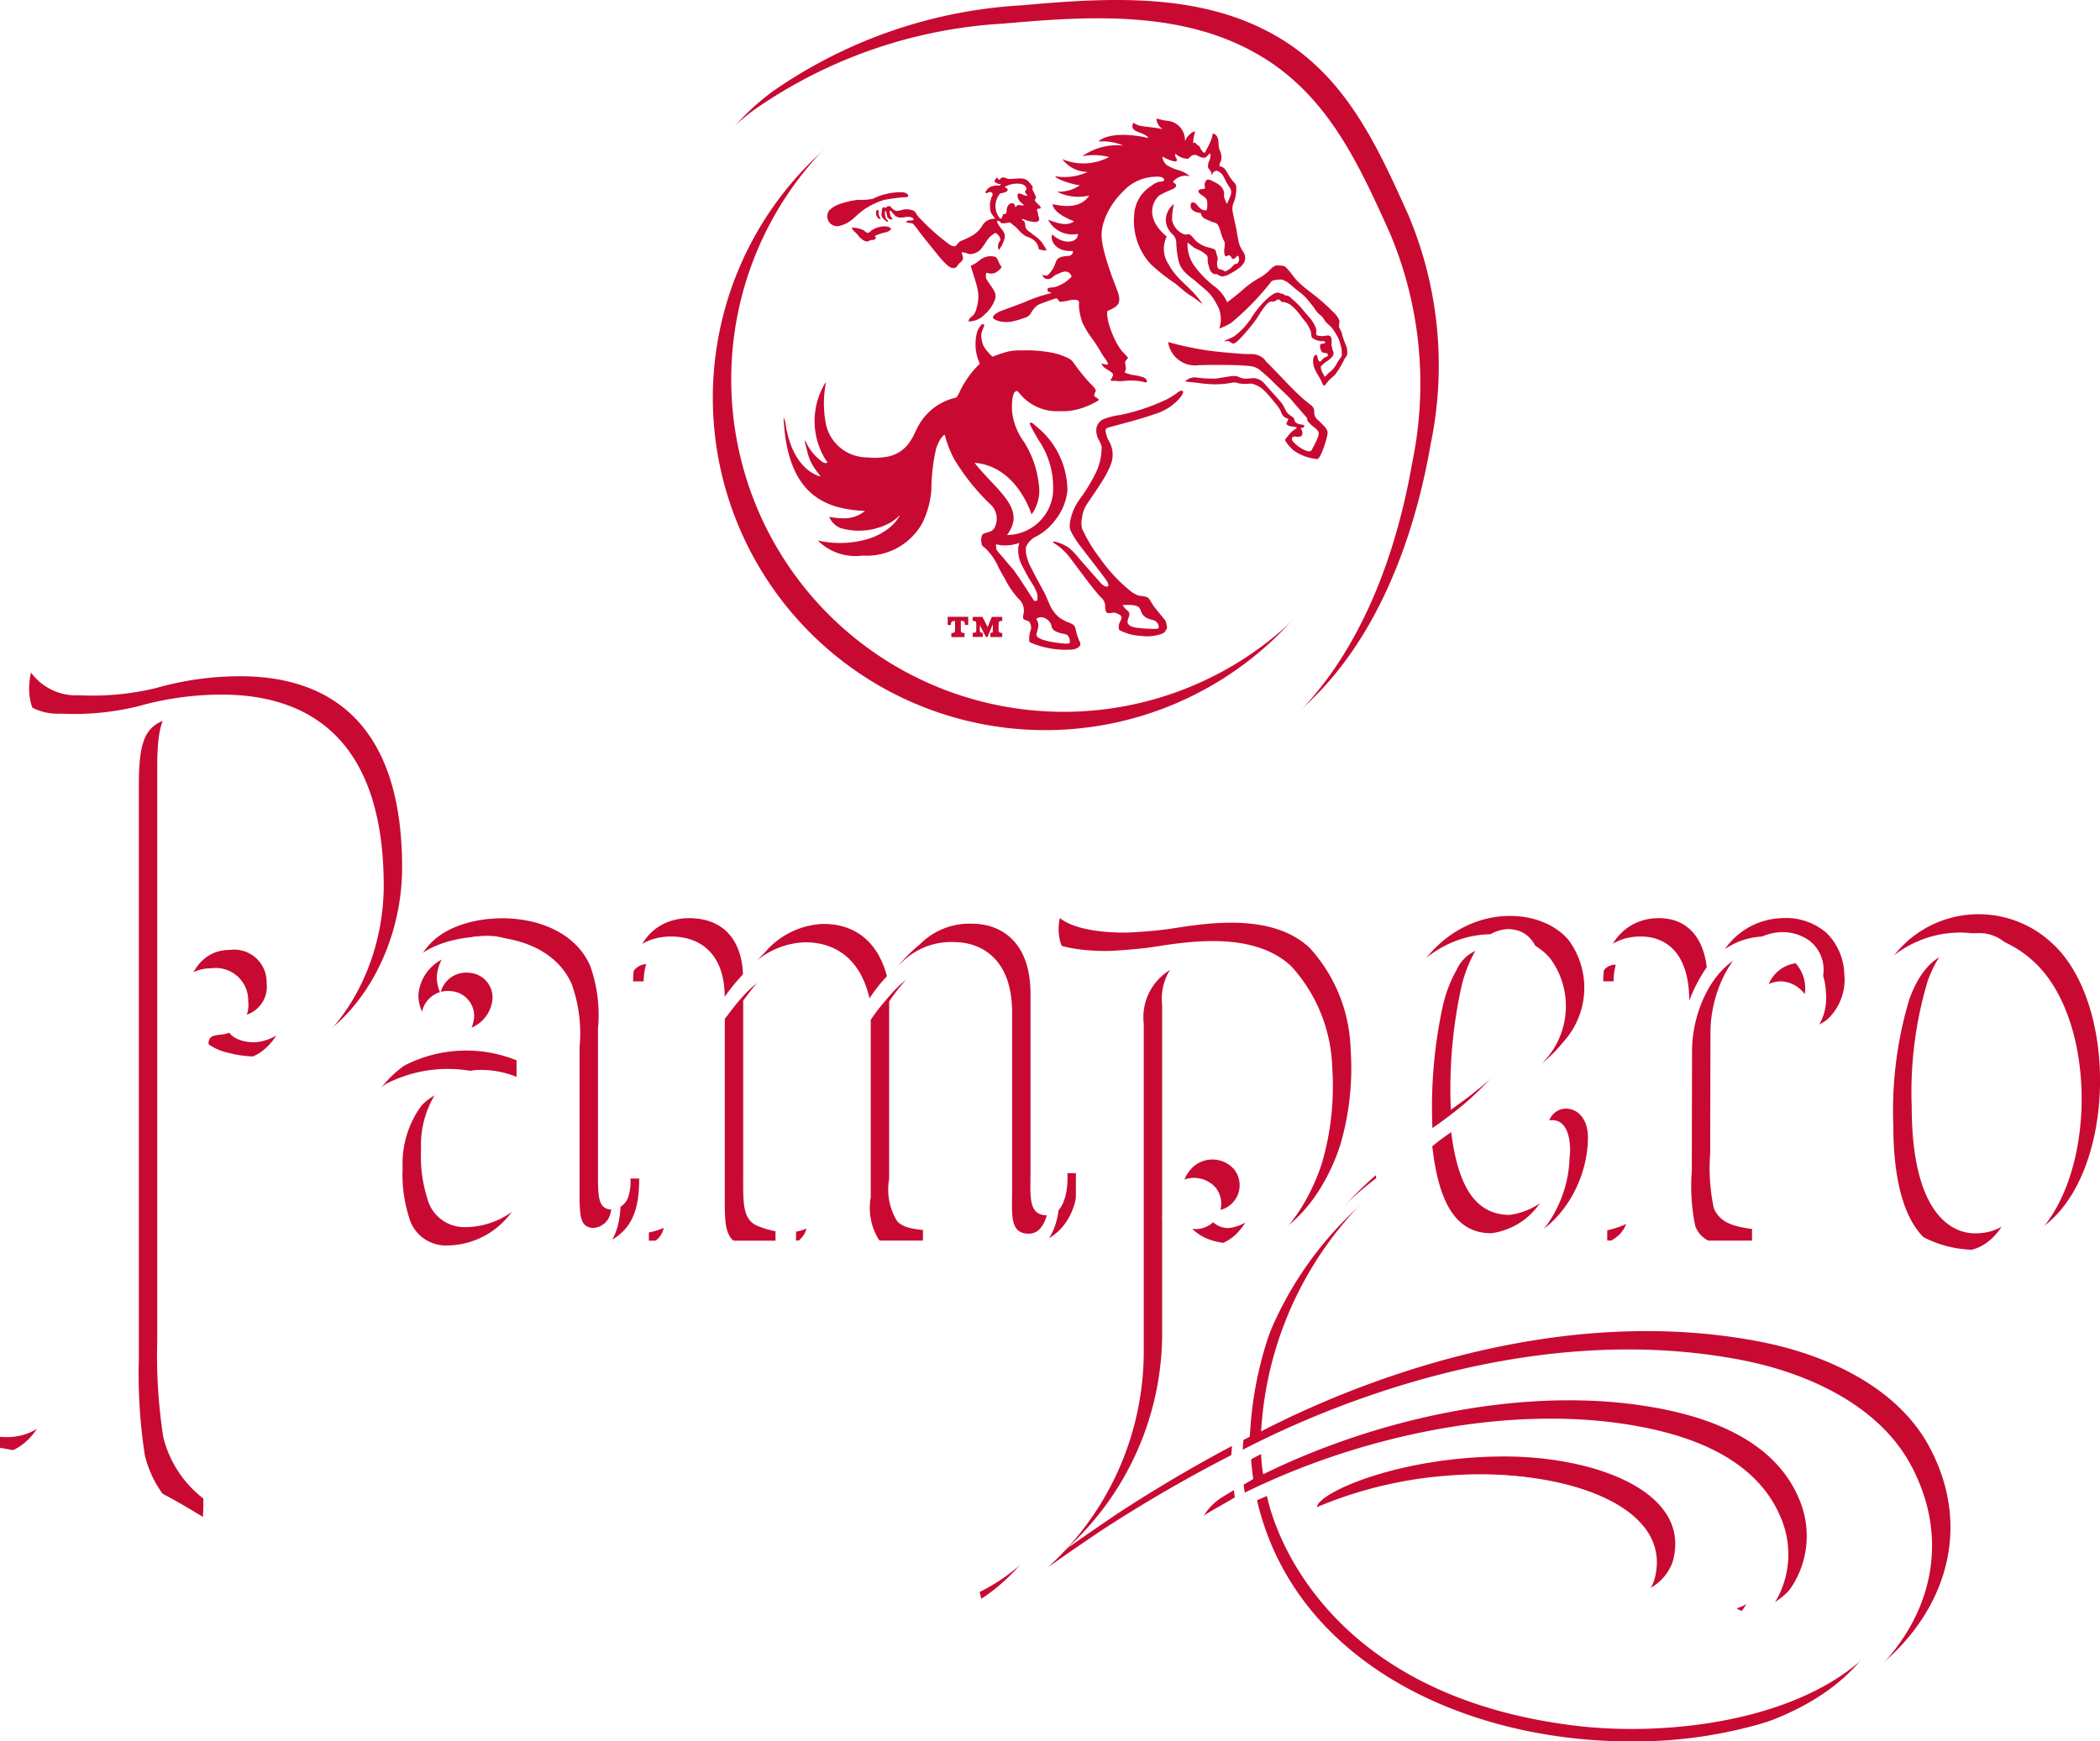 <svg xmlns="http://www.w3.org/2000/svg" xmlns:xlink="http://www.w3.org/1999/xlink" width="114.553" height="94.999" viewBox="0 0 114.553 94.999">
  <defs>
    <clipPath id="clip-path">
      <rect id="Rectángulo_271" data-name="Rectángulo 271" width="114.553" height="94.999" fill="none"/>
    </clipPath>
    <filter id="Unión_2">
      <feOffset dx="-1" dy="1" input="SourceAlpha"/>
      <feGaussianBlur stdDeviation="0.5" result="blur"/>
      <feFlood flood-opacity="0.302" result="color"/>
      <feComposite operator="out" in="SourceGraphic" in2="blur"/>
      <feComposite operator="in" in="color"/>
      <feComposite operator="in" in2="SourceGraphic"/>
    </filter>
    <filter id="Trazado_895">
      <feOffset dx="-1" dy="1" input="SourceAlpha"/>
      <feGaussianBlur stdDeviation="2.5" result="blur-2"/>
      <feFlood flood-opacity="0.302" result="color-2"/>
      <feComposite operator="out" in="SourceGraphic" in2="blur-2"/>
      <feComposite operator="in" in="color-2"/>
      <feComposite operator="in" in2="SourceGraphic"/>
    </filter>
  </defs>
  <g id="Grupo_1351" data-name="Grupo 1351" clip-path="url(#clip-path)">
    <g id="Grupo_1352" data-name="Grupo 1352">
      <g data-type="innerShadowGroup">
        <path id="Unión_2-2" data-name="Unión 2" d="M-7015.265-3313.587a20.36,20.36,0,0,0-2.91,1.564,3.056,3.056,0,0,1,1.113-1.212c.5-.325,1.184-.683,1.7-1a15.365,15.365,0,0,1-.147-1.618,124.732,124.732,0,0,0-12.557,7.46c-1.044.68-2,1.178-2,1.178l-.224-.853a10.249,10.249,0,0,0,4.19-3.824,16.676,16.676,0,0,0,1.707-6.416c.2-1.851.362-6.343.362-10.3,0-.066,0-13.127,0-13.127a2.578,2.578,0,0,1-1.874-3.111s.741.8,3.548.8c.409,0,1.589-.093,2.188-.169,1.55-.2,5.63-1.125,7.89,1.006a8.57,8.57,0,0,1,2.231,5.532,14.9,14.9,0,0,1-.56,5.2c-.676,2.128-2.532,5.41-5.636,5.41-3.57,0-3.356-2.981-2.642-3.915a1.572,1.572,0,0,1,2.487-.14,1.391,1.391,0,0,1-1.545,2.174,1.243,1.243,0,0,0,1.236,1.022,2.43,2.43,0,0,0,1.61-.882c2.126-2.361,1.467-10.866.553-12.784a2.822,2.822,0,0,0-2.59-1.842,3.01,3.01,0,0,0-3.195,3.351v18.064a15.906,15.906,0,0,1-5.236,11.609c.985-.706,1.984-1.38,2.72-1.883a78.271,78.271,0,0,1,7.292-4.247l.044-.579a20.155,20.155,0,0,1,7.871-14.539l0,.01a14.232,14.232,0,0,1-.424-3.965c.238-10.014,7.755-10.668,9.925-8a4.386,4.386,0,0,1-.325,5.549c-1.516,1.916-4.5,3.3-6.128,4.676.3,2.588,1.038,4.743,3.216,4.743a3.81,3.81,0,0,0,3.3-3.5c0-.852-.245-1.785-1.138-1.655a.979.979,0,0,1,.893-.644c.725,0,1.216.644,1.216,1.557,0,2.908-2.149,6.025-5.378,6.025-2.318,0-4.1-1.554-4.98-4.2a19.455,19.455,0,0,0-7.469,14.228c6.276-3.237,16.7-6.878,27.081-4.919,3.673.688,7.626,2.468,9.39,5.8,2.848,5.358.053,10.925-5.4,13.634a24.927,24.927,0,0,1-10.958,2.4C-7004-3299.93-7013.457-3304.4-7015.265-3313.587Zm11.776-3.4a36.192,36.192,0,0,0-11.218,3.166c.336,2.45,3.41,11.429,16.967,13.051,4.5.539,11.054-.094,15.022-3.15,4.951-3.817,4.261-10.359-.475-13.76-8.58-6.165-26.151-1.726-31.737,1.632a7.772,7.772,0,0,0,.112,1.555c6.377-3.14,14.686-4.933,21.673-3.58,3.058.592,6.4,1.922,7.623,5.084a5.067,5.067,0,0,1-.519,4.708c-.413.6-2.087,1.746-2.951,1.1a2.58,2.58,0,0,0,1.6-1.364,3.421,3.421,0,0,0,.448-1.8,6.042,6.042,0,0,0-3.218-4.848c-2.457-1.479-5.837-2.018-9.314-2.018A39.089,39.089,0,0,0-7003.489-3316.99Zm.229-26.036a7.379,7.379,0,0,0-.8,2.187,25.985,25.985,0,0,0-.522,6.455c1.911-1.339,4.745-3.542,4.957-6.663.091-1.307-.158-3.193-1.863-3.193A2.072,2.072,0,0,0-7003.26-3343.025Zm8.507,35.042c.231-.217,1.968-2.377-.662-4.444-1.609-1.262-4.73-2.357-9.262-2a22.622,22.622,0,0,0-7.207,1.724c.059-.784,4.484-2.763,10.244-2.763,4.917,0,10.252,1.934,9.156,5.753a2.634,2.634,0,0,1-2.217,1.733Zm-88.971-7.956v-.6c2.185.2,4.044-1.365,4.044-6.025v-31.57s-3.051-1.065-2.351-4.1a3.039,3.039,0,0,0,2.621,1.237,14.682,14.682,0,0,0,4.221-.4,16.721,16.721,0,0,1,4.563-.638c4.832,0,8.837,2.51,8.837,10.434,0,5.9-4.359,11.486-9.527,10.1a2.86,2.86,0,0,1-2.234-2.553c-.1-1.376.667-3.049,2.35-3.049a1.772,1.772,0,0,1,2.02,1.808,1.611,1.611,0,0,1-1.143,1.744c-.507.147-1.012-.009-1.021.551-.007.786,1.175,1.035,1.815.9,3.067-.617,3.014-5.319,3.014-10.005,0-3.239-.6-5.73-1.833-7.214a4.31,4.31,0,0,0-3.433-1.547c-2.892,0-3.365.74-3.365,3.84v31.225a29.141,29.141,0,0,0,.329,5.28,6.067,6.067,0,0,0,2.185,3.349s.013.562-.025,1C-7076.8-3314.691-7078.015-3314.9-7083.724-3315.939Zm103.982-12.083c-4.265-3.2-3.794-11.924,0-15.5a5.865,5.865,0,0,1,7.9,0c3.7,3.273,3.556,12.557-.407,15.5a6.231,6.231,0,0,1-3.74,1.282A6.244,6.244,0,0,1-6979.741-3328.022Zm1.173-13.39a21.141,21.141,0,0,0-.873,6.846c0,5.691,2.066,6.926,3.456,6.926s3.479-.724,3.645-6.83a21.107,21.107,0,0,0-.687-6.868c-.556-1.676-1.47-2.683-2.734-2.683S-6977.965-3343.073-6978.568-3341.413Zm-81.069,14.537a4.481,4.481,0,0,1-3.477-1.595,5.24,5.24,0,0,1-1.01-3.623,5.817,5.817,0,0,1,2.457-4.7,7.352,7.352,0,0,1,7.125.21v-4.155c0-2.663-1.447-3.3-3.175-3.1a2.375,2.375,0,0,0-2.179,2.2,2.138,2.138,0,0,0,.2.9,1.43,1.43,0,0,1,1.542-1.12,1.358,1.358,0,0,1,1.3,1.353,1.863,1.863,0,0,1-2.009,1.778,2.241,2.241,0,0,1-2.327-2.066,3.423,3.423,0,0,1,1.431-3.079c2.08-1.513,6.9-1.417,8.231,1.641a7.979,7.979,0,0,1,.425,3.415v8.484c.032.7.034,1.394.763,1.394a1.022,1.022,0,0,0,.876-.649,2.706,2.706,0,0,0,.13-1.045h.477c0,1.262-.182,2.541-1.392,3.287a3.185,3.185,0,0,1-1.645.4,2.269,2.269,0,0,1-2.523-2.167,6.414,6.414,0,0,1-4.757,2.264Q-7059.4-3326.858-7059.637-3326.876Zm-.1-8.724a5.348,5.348,0,0,0-1.019,3.39,7.709,7.709,0,0,0,.343,2.667,2.08,2.08,0,0,0,1.922,1.561,4.393,4.393,0,0,0,3.952-2.247v-5.4a5.121,5.121,0,0,0-2.855-.927A3.064,3.064,0,0,0-7059.74-3335.6Zm28.571,4.533c0-1.262,0-7.643,0-8.636a7.071,7.071,0,0,0-.167-2.386,1.084,1.084,0,0,0-1.154-.683c-.676,0-1.3.683-2.005,1.518a9.569,9.569,0,0,0-.729.962v9.682a3.286,3.286,0,0,0,.434,2.3c.372.427,1.165.446,1.41.489l0,.574h-6.923v-.485a2.562,2.562,0,0,0,1.184-.542c.374-.374.507-.59.507-2.247v-8.75c0-1.931.164-3.605-1.408-3.605-1.34,0-2.574,1.764-3.165,2.531v9.7c0,1.31-.021,2.148.654,2.539a4.513,4.513,0,0,0,1.108.348v.516h-6.907v-.448a3.725,3.725,0,0,0,.866-.274c1.09-.466,1.024-.987,1.024-2.6V-3341.6c0-1.253-.4-1.728-1-1.728-.866,0-1.173,1.163-1.173,1.943h-.578c0-2.233,1.342-3.449,3.065-3.449,1.774,0,2.934,1.113,2.934,3.292a10.439,10.439,0,0,1,1.184-1.417,4.4,4.4,0,0,1,3.186-1.561c1.614,0,3.013.835,3.531,3.056a8.61,8.61,0,0,1,1.756-1.954,3.8,3.8,0,0,1,2.843-1.113c1.412,0,3.18.828,3.18,3.845v9.6c0,1.422-.151,2.464.91,2.464.9,0,1.159-1.321,1.1-2.3h.548c.17,2.363-1.159,3.958-3.117,3.959C-7030.689-3326.956-7031.169-3328.385-7031.169-3331.066Zm35.116,3.817v-.555c2.407-.582,2.251-1.561,2.251-4.144v-8.717c0-2.323-.231-2.631-.821-2.631-.763,0-1.083,1.06-1.083,1.907h-.565c0-2.06,1.258-3.458,3.052-3.447,1.47,0,2.642,1.015,2.642,3.463v.044a8.559,8.559,0,0,1,1.006-1.907,3.915,3.915,0,0,1,3.037-1.6,3.371,3.371,0,0,1,2.46.821,3.277,3.277,0,0,1,.951,2.2,2.974,2.974,0,0,1-.937,2.516,2.5,2.5,0,0,1-1.5.517,1.656,1.656,0,0,1-1.808-1.476,1.871,1.871,0,0,1,1.754-2.133,1.669,1.669,0,0,1,1.337.7,2.014,2.014,0,0,0-.709-1.888,2.507,2.507,0,0,0-1.76-.482c-2.3.245-3.676,3.093-3.676,5.463,0,.093-.013,4.532-.013,6.567a10.543,10.543,0,0,0,.194,3.013c.331.8,1.07,1,2.087,1.14v.636Z" transform="translate(7083.724 3394.928)" fill="#c80a32"/>
        <g transform="matrix(1, 0, 0, 1, 0, 0)" filter="url(#Unión_2)">
          <path id="Unión_2-3" data-name="Unión 2" d="M-7015.265-3313.587a20.36,20.36,0,0,0-2.91,1.564,3.056,3.056,0,0,1,1.113-1.212c.5-.325,1.184-.683,1.7-1a15.365,15.365,0,0,1-.147-1.618,124.732,124.732,0,0,0-12.557,7.46c-1.044.68-2,1.178-2,1.178l-.224-.853a10.249,10.249,0,0,0,4.19-3.824,16.676,16.676,0,0,0,1.707-6.416c.2-1.851.362-6.343.362-10.3,0-.066,0-13.127,0-13.127a2.578,2.578,0,0,1-1.874-3.111s.741.8,3.548.8c.409,0,1.589-.093,2.188-.169,1.55-.2,5.63-1.125,7.89,1.006a8.57,8.57,0,0,1,2.231,5.532,14.9,14.9,0,0,1-.56,5.2c-.676,2.128-2.532,5.41-5.636,5.41-3.57,0-3.356-2.981-2.642-3.915a1.572,1.572,0,0,1,2.487-.14,1.391,1.391,0,0,1-1.545,2.174,1.243,1.243,0,0,0,1.236,1.022,2.43,2.43,0,0,0,1.61-.882c2.126-2.361,1.467-10.866.553-12.784a2.822,2.822,0,0,0-2.59-1.842,3.01,3.01,0,0,0-3.195,3.351v18.064a15.906,15.906,0,0,1-5.236,11.609c.985-.706,1.984-1.38,2.72-1.883a78.271,78.271,0,0,1,7.292-4.247l.044-.579a20.155,20.155,0,0,1,7.871-14.539l0,.01a14.232,14.232,0,0,1-.424-3.965c.238-10.014,7.755-10.668,9.925-8a4.386,4.386,0,0,1-.325,5.549c-1.516,1.916-4.5,3.3-6.128,4.676.3,2.588,1.038,4.743,3.216,4.743a3.81,3.81,0,0,0,3.3-3.5c0-.852-.245-1.785-1.138-1.655a.979.979,0,0,1,.893-.644c.725,0,1.216.644,1.216,1.557,0,2.908-2.149,6.025-5.378,6.025-2.318,0-4.1-1.554-4.98-4.2a19.455,19.455,0,0,0-7.469,14.228c6.276-3.237,16.7-6.878,27.081-4.919,3.673.688,7.626,2.468,9.39,5.8,2.848,5.358.053,10.925-5.4,13.634a24.927,24.927,0,0,1-10.958,2.4C-7004-3299.93-7013.457-3304.4-7015.265-3313.587Zm11.776-3.4a36.192,36.192,0,0,0-11.218,3.166c.336,2.45,3.41,11.429,16.967,13.051,4.5.539,11.054-.094,15.022-3.15,4.951-3.817,4.261-10.359-.475-13.76-8.58-6.165-26.151-1.726-31.737,1.632a7.772,7.772,0,0,0,.112,1.555c6.377-3.14,14.686-4.933,21.673-3.58,3.058.592,6.4,1.922,7.623,5.084a5.067,5.067,0,0,1-.519,4.708c-.413.6-2.087,1.746-2.951,1.1a2.58,2.58,0,0,0,1.6-1.364,3.421,3.421,0,0,0,.448-1.8,6.042,6.042,0,0,0-3.218-4.848c-2.457-1.479-5.837-2.018-9.314-2.018A39.089,39.089,0,0,0-7003.489-3316.99Zm.229-26.036a7.379,7.379,0,0,0-.8,2.187,25.985,25.985,0,0,0-.522,6.455c1.911-1.339,4.745-3.542,4.957-6.663.091-1.307-.158-3.193-1.863-3.193A2.072,2.072,0,0,0-7003.26-3343.025Zm8.507,35.042c.231-.217,1.968-2.377-.662-4.444-1.609-1.262-4.73-2.357-9.262-2a22.622,22.622,0,0,0-7.207,1.724c.059-.784,4.484-2.763,10.244-2.763,4.917,0,10.252,1.934,9.156,5.753a2.634,2.634,0,0,1-2.217,1.733Zm-88.971-7.956v-.6c2.185.2,4.044-1.365,4.044-6.025v-31.57s-3.051-1.065-2.351-4.1a3.039,3.039,0,0,0,2.621,1.237,14.682,14.682,0,0,0,4.221-.4,16.721,16.721,0,0,1,4.563-.638c4.832,0,8.837,2.51,8.837,10.434,0,5.9-4.359,11.486-9.527,10.1a2.86,2.86,0,0,1-2.234-2.553c-.1-1.376.667-3.049,2.35-3.049a1.772,1.772,0,0,1,2.02,1.808,1.611,1.611,0,0,1-1.143,1.744c-.507.147-1.012-.009-1.021.551-.007.786,1.175,1.035,1.815.9,3.067-.617,3.014-5.319,3.014-10.005,0-3.239-.6-5.73-1.833-7.214a4.31,4.31,0,0,0-3.433-1.547c-2.892,0-3.365.74-3.365,3.84v31.225a29.141,29.141,0,0,0,.329,5.28,6.067,6.067,0,0,0,2.185,3.349s.013.562-.025,1C-7076.8-3314.691-7078.015-3314.9-7083.724-3315.939Zm103.982-12.083c-4.265-3.2-3.794-11.924,0-15.5a5.865,5.865,0,0,1,7.9,0c3.7,3.273,3.556,12.557-.407,15.5a6.231,6.231,0,0,1-3.74,1.282A6.244,6.244,0,0,1-6979.741-3328.022Zm1.173-13.39a21.141,21.141,0,0,0-.873,6.846c0,5.691,2.066,6.926,3.456,6.926s3.479-.724,3.645-6.83a21.107,21.107,0,0,0-.687-6.868c-.556-1.676-1.47-2.683-2.734-2.683S-6977.965-3343.073-6978.568-3341.413Zm-81.069,14.537a4.481,4.481,0,0,1-3.477-1.595,5.24,5.24,0,0,1-1.01-3.623,5.817,5.817,0,0,1,2.457-4.7,7.352,7.352,0,0,1,7.125.21v-4.155c0-2.663-1.447-3.3-3.175-3.1a2.375,2.375,0,0,0-2.179,2.2,2.138,2.138,0,0,0,.2.9,1.43,1.43,0,0,1,1.542-1.12,1.358,1.358,0,0,1,1.3,1.353,1.863,1.863,0,0,1-2.009,1.778,2.241,2.241,0,0,1-2.327-2.066,3.423,3.423,0,0,1,1.431-3.079c2.08-1.513,6.9-1.417,8.231,1.641a7.979,7.979,0,0,1,.425,3.415v8.484c.032.7.034,1.394.763,1.394a1.022,1.022,0,0,0,.876-.649,2.706,2.706,0,0,0,.13-1.045h.477c0,1.262-.182,2.541-1.392,3.287a3.185,3.185,0,0,1-1.645.4,2.269,2.269,0,0,1-2.523-2.167,6.414,6.414,0,0,1-4.757,2.264Q-7059.4-3326.858-7059.637-3326.876Zm-.1-8.724a5.348,5.348,0,0,0-1.019,3.39,7.709,7.709,0,0,0,.343,2.667,2.08,2.08,0,0,0,1.922,1.561,4.393,4.393,0,0,0,3.952-2.247v-5.4a5.121,5.121,0,0,0-2.855-.927A3.064,3.064,0,0,0-7059.74-3335.6Zm28.571,4.533c0-1.262,0-7.643,0-8.636a7.071,7.071,0,0,0-.167-2.386,1.084,1.084,0,0,0-1.154-.683c-.676,0-1.3.683-2.005,1.518a9.569,9.569,0,0,0-.729.962v9.682a3.286,3.286,0,0,0,.434,2.3c.372.427,1.165.446,1.41.489l0,.574h-6.923v-.485a2.562,2.562,0,0,0,1.184-.542c.374-.374.507-.59.507-2.247v-8.75c0-1.931.164-3.605-1.408-3.605-1.34,0-2.574,1.764-3.165,2.531v9.7c0,1.31-.021,2.148.654,2.539a4.513,4.513,0,0,0,1.108.348v.516h-6.907v-.448a3.725,3.725,0,0,0,.866-.274c1.09-.466,1.024-.987,1.024-2.6V-3341.6c0-1.253-.4-1.728-1-1.728-.866,0-1.173,1.163-1.173,1.943h-.578c0-2.233,1.342-3.449,3.065-3.449,1.774,0,2.934,1.113,2.934,3.292a10.439,10.439,0,0,1,1.184-1.417,4.4,4.4,0,0,1,3.186-1.561c1.614,0,3.013.835,3.531,3.056a8.61,8.61,0,0,1,1.756-1.954,3.8,3.8,0,0,1,2.843-1.113c1.412,0,3.18.828,3.18,3.845v9.6c0,1.422-.151,2.464.91,2.464.9,0,1.159-1.321,1.1-2.3h.548c.17,2.363-1.159,3.958-3.117,3.959C-7030.689-3326.956-7031.169-3328.385-7031.169-3331.066Zm35.116,3.817v-.555c2.407-.582,2.251-1.561,2.251-4.144v-8.717c0-2.323-.231-2.631-.821-2.631-.763,0-1.083,1.06-1.083,1.907h-.565c0-2.06,1.258-3.458,3.052-3.447,1.47,0,2.642,1.015,2.642,3.463v.044a8.559,8.559,0,0,1,1.006-1.907,3.915,3.915,0,0,1,3.037-1.6,3.371,3.371,0,0,1,2.46.821,3.277,3.277,0,0,1,.951,2.2,2.974,2.974,0,0,1-.937,2.516,2.5,2.5,0,0,1-1.5.517,1.656,1.656,0,0,1-1.808-1.476,1.871,1.871,0,0,1,1.754-2.133,1.669,1.669,0,0,1,1.337.7,2.014,2.014,0,0,0-.709-1.888,2.507,2.507,0,0,0-1.76-.482c-2.3.245-3.676,3.093-3.676,5.463,0,.093-.013,4.532-.013,6.567a10.543,10.543,0,0,0,.194,3.013c.331.8,1.07,1,2.087,1.14v.636Z" transform="translate(7083.72 3394.93)" fill="#fff"/>
        </g>
        <path id="Unión_2-4" data-name="Unión 2" d="M-7015.265-3313.587a20.36,20.36,0,0,0-2.91,1.564,3.056,3.056,0,0,1,1.113-1.212c.5-.325,1.184-.683,1.7-1a15.365,15.365,0,0,1-.147-1.618,124.732,124.732,0,0,0-12.557,7.46c-1.044.68-2,1.178-2,1.178l-.224-.853a10.249,10.249,0,0,0,4.19-3.824,16.676,16.676,0,0,0,1.707-6.416c.2-1.851.362-6.343.362-10.3,0-.066,0-13.127,0-13.127a2.578,2.578,0,0,1-1.874-3.111s.741.8,3.548.8c.409,0,1.589-.093,2.188-.169,1.55-.2,5.63-1.125,7.89,1.006a8.57,8.57,0,0,1,2.231,5.532,14.9,14.9,0,0,1-.56,5.2c-.676,2.128-2.532,5.41-5.636,5.41-3.57,0-3.356-2.981-2.642-3.915a1.572,1.572,0,0,1,2.487-.14,1.391,1.391,0,0,1-1.545,2.174,1.243,1.243,0,0,0,1.236,1.022,2.43,2.43,0,0,0,1.61-.882c2.126-2.361,1.467-10.866.553-12.784a2.822,2.822,0,0,0-2.59-1.842,3.01,3.01,0,0,0-3.195,3.351v18.064a15.906,15.906,0,0,1-5.236,11.609c.985-.706,1.984-1.38,2.72-1.883a78.271,78.271,0,0,1,7.292-4.247l.044-.579a20.155,20.155,0,0,1,7.871-14.539l0,.01a14.232,14.232,0,0,1-.424-3.965c.238-10.014,7.755-10.668,9.925-8a4.386,4.386,0,0,1-.325,5.549c-1.516,1.916-4.5,3.3-6.128,4.676.3,2.588,1.038,4.743,3.216,4.743a3.81,3.81,0,0,0,3.3-3.5c0-.852-.245-1.785-1.138-1.655a.979.979,0,0,1,.893-.644c.725,0,1.216.644,1.216,1.557,0,2.908-2.149,6.025-5.378,6.025-2.318,0-4.1-1.554-4.98-4.2a19.455,19.455,0,0,0-7.469,14.228c6.276-3.237,16.7-6.878,27.081-4.919,3.673.688,7.626,2.468,9.39,5.8,2.848,5.358.053,10.925-5.4,13.634a24.927,24.927,0,0,1-10.958,2.4C-7004-3299.93-7013.457-3304.4-7015.265-3313.587Zm11.776-3.4a36.192,36.192,0,0,0-11.218,3.166c.336,2.45,3.41,11.429,16.967,13.051,4.5.539,11.054-.094,15.022-3.15,4.951-3.817,4.261-10.359-.475-13.76-8.58-6.165-26.151-1.726-31.737,1.632a7.772,7.772,0,0,0,.112,1.555c6.377-3.14,14.686-4.933,21.673-3.58,3.058.592,6.4,1.922,7.623,5.084a5.067,5.067,0,0,1-.519,4.708c-.413.6-2.087,1.746-2.951,1.1a2.58,2.58,0,0,0,1.6-1.364,3.421,3.421,0,0,0,.448-1.8,6.042,6.042,0,0,0-3.218-4.848c-2.457-1.479-5.837-2.018-9.314-2.018A39.089,39.089,0,0,0-7003.489-3316.99Zm.229-26.036a7.379,7.379,0,0,0-.8,2.187,25.985,25.985,0,0,0-.522,6.455c1.911-1.339,4.745-3.542,4.957-6.663.091-1.307-.158-3.193-1.863-3.193A2.072,2.072,0,0,0-7003.26-3343.025Zm8.507,35.042c.231-.217,1.968-2.377-.662-4.444-1.609-1.262-4.73-2.357-9.262-2a22.622,22.622,0,0,0-7.207,1.724c.059-.784,4.484-2.763,10.244-2.763,4.917,0,10.252,1.934,9.156,5.753a2.634,2.634,0,0,1-2.217,1.733Zm-88.971-7.956v-.6c2.185.2,4.044-1.365,4.044-6.025v-31.57s-3.051-1.065-2.351-4.1a3.039,3.039,0,0,0,2.621,1.237,14.682,14.682,0,0,0,4.221-.4,16.721,16.721,0,0,1,4.563-.638c4.832,0,8.837,2.51,8.837,10.434,0,5.9-4.359,11.486-9.527,10.1a2.86,2.86,0,0,1-2.234-2.553c-.1-1.376.667-3.049,2.35-3.049a1.772,1.772,0,0,1,2.02,1.808,1.611,1.611,0,0,1-1.143,1.744c-.507.147-1.012-.009-1.021.551-.007.786,1.175,1.035,1.815.9,3.067-.617,3.014-5.319,3.014-10.005,0-3.239-.6-5.73-1.833-7.214a4.31,4.31,0,0,0-3.433-1.547c-2.892,0-3.365.74-3.365,3.84v31.225a29.141,29.141,0,0,0,.329,5.28,6.067,6.067,0,0,0,2.185,3.349s.013.562-.025,1C-7076.8-3314.691-7078.015-3314.9-7083.724-3315.939Zm103.982-12.083c-4.265-3.2-3.794-11.924,0-15.5a5.865,5.865,0,0,1,7.9,0c3.7,3.273,3.556,12.557-.407,15.5a6.231,6.231,0,0,1-3.74,1.282A6.244,6.244,0,0,1-6979.741-3328.022Zm1.173-13.39a21.141,21.141,0,0,0-.873,6.846c0,5.691,2.066,6.926,3.456,6.926s3.479-.724,3.645-6.83a21.107,21.107,0,0,0-.687-6.868c-.556-1.676-1.47-2.683-2.734-2.683S-6977.965-3343.073-6978.568-3341.413Zm-81.069,14.537a4.481,4.481,0,0,1-3.477-1.595,5.24,5.24,0,0,1-1.01-3.623,5.817,5.817,0,0,1,2.457-4.7,7.352,7.352,0,0,1,7.125.21v-4.155c0-2.663-1.447-3.3-3.175-3.1a2.375,2.375,0,0,0-2.179,2.2,2.138,2.138,0,0,0,.2.9,1.43,1.43,0,0,1,1.542-1.12,1.358,1.358,0,0,1,1.3,1.353,1.863,1.863,0,0,1-2.009,1.778,2.241,2.241,0,0,1-2.327-2.066,3.423,3.423,0,0,1,1.431-3.079c2.08-1.513,6.9-1.417,8.231,1.641a7.979,7.979,0,0,1,.425,3.415v8.484c.032.7.034,1.394.763,1.394a1.022,1.022,0,0,0,.876-.649,2.706,2.706,0,0,0,.13-1.045h.477c0,1.262-.182,2.541-1.392,3.287a3.185,3.185,0,0,1-1.645.4,2.269,2.269,0,0,1-2.523-2.167,6.414,6.414,0,0,1-4.757,2.264Q-7059.4-3326.858-7059.637-3326.876Zm-.1-8.724a5.348,5.348,0,0,0-1.019,3.39,7.709,7.709,0,0,0,.343,2.667,2.08,2.08,0,0,0,1.922,1.561,4.393,4.393,0,0,0,3.952-2.247v-5.4a5.121,5.121,0,0,0-2.855-.927A3.064,3.064,0,0,0-7059.74-3335.6Zm28.571,4.533c0-1.262,0-7.643,0-8.636a7.071,7.071,0,0,0-.167-2.386,1.084,1.084,0,0,0-1.154-.683c-.676,0-1.3.683-2.005,1.518a9.569,9.569,0,0,0-.729.962v9.682a3.286,3.286,0,0,0,.434,2.3c.372.427,1.165.446,1.41.489l0,.574h-6.923v-.485a2.562,2.562,0,0,0,1.184-.542c.374-.374.507-.59.507-2.247v-8.75c0-1.931.164-3.605-1.408-3.605-1.34,0-2.574,1.764-3.165,2.531v9.7c0,1.31-.021,2.148.654,2.539a4.513,4.513,0,0,0,1.108.348v.516h-6.907v-.448a3.725,3.725,0,0,0,.866-.274c1.09-.466,1.024-.987,1.024-2.6V-3341.6c0-1.253-.4-1.728-1-1.728-.866,0-1.173,1.163-1.173,1.943h-.578c0-2.233,1.342-3.449,3.065-3.449,1.774,0,2.934,1.113,2.934,3.292a10.439,10.439,0,0,1,1.184-1.417,4.4,4.4,0,0,1,3.186-1.561c1.614,0,3.013.835,3.531,3.056a8.61,8.61,0,0,1,1.756-1.954,3.8,3.8,0,0,1,2.843-1.113c1.412,0,3.18.828,3.18,3.845v9.6c0,1.422-.151,2.464.91,2.464.9,0,1.159-1.321,1.1-2.3h.548c.17,2.363-1.159,3.958-3.117,3.959C-7030.689-3326.956-7031.169-3328.385-7031.169-3331.066Zm35.116,3.817v-.555c2.407-.582,2.251-1.561,2.251-4.144v-8.717c0-2.323-.231-2.631-.821-2.631-.763,0-1.083,1.06-1.083,1.907h-.565c0-2.06,1.258-3.458,3.052-3.447,1.47,0,2.642,1.015,2.642,3.463v.044a8.559,8.559,0,0,1,1.006-1.907,3.915,3.915,0,0,1,3.037-1.6,3.371,3.371,0,0,1,2.46.821,3.277,3.277,0,0,1,.951,2.2,2.974,2.974,0,0,1-.937,2.516,2.5,2.5,0,0,1-1.5.517,1.656,1.656,0,0,1-1.808-1.476,1.871,1.871,0,0,1,1.754-2.133,1.669,1.669,0,0,1,1.337.7,2.014,2.014,0,0,0-.709-1.888,2.507,2.507,0,0,0-1.76-.482c-2.3.245-3.676,3.093-3.676,5.463,0,.093-.013,4.532-.013,6.567a10.543,10.543,0,0,0,.194,3.013c.331.8,1.07,1,2.087,1.14v.636Z" transform="translate(7083.724 3394.928)" fill="none" stroke="rgba(0,0,0,0)" stroke-miterlimit="10" stroke-width="1"/>
      </g>
    </g>
    <path id="Trazado_884" data-name="Trazado 884" d="M165.632,50.38a.9.9,0,0,1-.158-.227.748.748,0,0,1-.031-.248.433.433,0,0,0-.185-.344c-.081-.059-.325-.261-.411-.331-.161-.134-.7-.661-.9-.876-.375-.392-.747-.787-1.133-1.168-.021-.02-.06-.087-.078-.11a1,1,0,0,0-.734-.293c-.131-.01-.263,0-.384-.008-.428-.026-1.04-.079-1.452-.123s-.9-.115-1.309-.2c-.822-.161-1.385-.327-1.385-.327a1.488,1.488,0,0,0,1.576,1.273c.247-.03,1.39-.027,2.015-.015.315.006.777.04.9.057a1.057,1.057,0,0,1,.452.165c.073.043.6.511.672.584.252.269.865.814,1.081,1.059.1.119.814.946.861.994s.026.166.059.2c.051.057.2.219.236.244s.062.053.095.078a.675.675,0,0,1,.253.27.321.321,0,0,1,0,.192,3.733,3.733,0,0,1-.3.658,1.3,1.3,0,0,1-.067.134c-.064.1-.191.072-.265.049a1.8,1.8,0,0,1-.767-.532.191.191,0,0,1-.041-.183.147.147,0,0,1,.113-.07c.062-.007.142.028.207.018.109-.018.232-.008.245-.183a.345.345,0,0,0-.044-.21c-.011-.024-.061-.056-.043-.078.068-.034.194-.031.192-.113s-.119-.083-.226-.1c-.184-.032-.3-.108-.325-.278-.015-.1-.127-.142-.193-.192-.269-.205-.2-.185-.375-.5a1.8,1.8,0,0,0-.227-.323c-.122-.143-.716-.795-.8-.9a.863.863,0,0,0-.571-.326c-.186-.006-.382.041-.564.021-.379-.041-.226-.213-.916-.1-.106.018-.493.084-.634.1a6.428,6.428,0,0,1-1.012-.051.73.73,0,0,0-.314.008.764.764,0,0,0-.348.2c.055.013.539.057.7.081.225.032.483.055.715.07a4.824,4.824,0,0,0,1.123-.078.576.576,0,0,1,.357.025,2.069,2.069,0,0,0,.622.023.417.417,0,0,1,.191.021c.489.157.637.352,1.277,1.124a1.661,1.661,0,0,1,.305.54c.036.038.073.085.105.113a.265.265,0,0,0,.087.064c.057.02.125.029.138.067s-.011.082-.04.132c-.013.021-.026.037-.037.059a.109.109,0,0,0,.036.136.5.5,0,0,0,.217.074c.056.01.117.014.174.026a.46.46,0,0,1,.094.026.038.038,0,0,1,.005.067,1.259,1.259,0,0,0-.359.287c-.057.067-.182.216-.23.288a.111.111,0,0,0-.022.069,2.142,2.142,0,0,0,.462.548,2.608,2.608,0,0,0,1.028.436,1.467,1.467,0,0,0,.257.036c.2.006.588-1.232.57-1.461a.519.519,0,0,0-.158-.3c-.126-.147-.255-.245-.373-.39" transform="translate(-93.753 -27.464)" fill="#c80a32"/>
    <path id="Trazado_885" data-name="Trazado 885" d="M131.943,83.735l-.284-.557h-.533V83.4l.039,0a.17.17,0,0,1,.123.036c.033.034.035.052.035.194v.189a.542.542,0,0,1-.007.144.1.1,0,0,1-.074.074l-.077.011h-.039v.226h.551v-.226h-.031a.13.13,0,0,1-.1-.036c-.023-.021-.029-.053-.029-.165v-.217l.333.645h.088l.287-.7v.331c0,.122-.011.135-.134.146v.226h.647v-.226H132.7a.183.183,0,0,1-.125-.038c-.03-.034-.036-.052-.036-.191v-.189c0-.142.005-.16.036-.194a.16.16,0,0,1,.125-.036l.038,0v-.226h-.57Z" transform="translate(-78.068 -49.522)" fill="#c80a32"/>
    <path id="Trazado_886" data-name="Trazado 886" d="M121.08,61.148a5.921,5.921,0,0,1-.836-.1,3.341,3.341,0,0,1-.507-.13.914.914,0,0,1-.121-.053c-.162-.082-.2-.165-.177-.272.006-.016.04-.124.065-.231a1.2,1.2,0,0,0,.035-.264.753.753,0,0,0-.122-.3.442.442,0,0,1,.488-.036.632.632,0,0,1,.366.5c.087.207.344.283.583.338.135.032.251.012.355.208a.747.747,0,0,1,.045.3.337.337,0,0,1-.174.035m-1.795-2.357c-.079-.134-.819-1.283-.939-1.43-.073-.089-.113-.187-.2-.278-.518-.585-.323-.394-.717-.836a2.349,2.349,0,0,1-.159-.2.2.2,0,0,1-.035-.118.788.788,0,0,1,0-.2,2.13,2.13,0,0,0,.34.061,2.439,2.439,0,0,0,.919-.13c-.007.092-.044.146-.051.227a1.755,1.755,0,0,0,.173.939c.079.163.257.5.349.665.029.056.146.243.231.378a2.2,2.2,0,0,1,.187.351,1.055,1.055,0,0,1,.1.264,1.352,1.352,0,0,1,0,.289c-.015.057-.168.066-.2.015m2.267,1.505c-.058-.235-.343-.267-.542-.372a3.1,3.1,0,0,1-.314-.183,1.811,1.811,0,0,1-.556-.759c-.105-.22-.176-.426-.285-.628-.093-.172-.547-1-.679-1.281a2.512,2.512,0,0,1-.314-.886,1.609,1.609,0,0,1,0-.3,1.094,1.094,0,0,1,.28-.393.979.979,0,0,1,.234-.165c.093-.047.169-.089.252-.139a3.2,3.2,0,0,0,.843-.792,3.04,3.04,0,0,0,.653-1.637,4.5,4.5,0,0,0-1.453-3.248c-.077-.068-.293-.256-.363-.313a.418.418,0,0,0-.155-.1c-.059-.015-.108.008-.066.1.124.276.339.639.444.819a4.6,4.6,0,0,1,.8,2.991,2.544,2.544,0,0,1-2.5,2.217c.753-1.028.211-1.735-.652-2.692,0,0-.783-.8-1.119-1.246,2.322.185,3.107,2.819,3.107,2.819a2.224,2.224,0,0,0,.391-1.687,5.467,5.467,0,0,0-.8-2.272,3.414,3.414,0,0,1-.653-1.662c-.023-.3-.01-.976.183-1.088a.157.157,0,0,1,.078-.027c.043,0,.081.053.105.078a2.632,2.632,0,0,0,2.264,1.02,3.106,3.106,0,0,0,.945-.1,4.15,4.15,0,0,0,.989-.4c.048-.026.155-.072.158-.122s-.113-.112-.148-.131a.155.155,0,0,1-.089-.1c-.019-.108.086-.186.078-.288a.187.187,0,0,0-.026-.06,1.769,1.769,0,0,0-.294-.331,10.4,10.4,0,0,1-.725-.88c-.069-.09-.139-.2-.208-.287a.681.681,0,0,0-.2-.166,3.555,3.555,0,0,0-1.061-.348,7.4,7.4,0,0,0-1.516-.1,3.014,3.014,0,0,0-.786.069,6.56,6.56,0,0,0-.8.271c-.008,0-.046-.03-.054-.035a.613.613,0,0,1-.049-.042c-.056-.055-.11-.117-.163-.177a1.605,1.605,0,0,1-.159-.2,1.128,1.128,0,0,1-.159-.362,1.444,1.444,0,0,1-.027-.156.968.968,0,0,1-.008-.288,2.115,2.115,0,0,1,.143-.4c.01-.033.013-.087-.022-.111s-.094.008-.121.033a1.228,1.228,0,0,0-.218.337,2.527,2.527,0,0,0,.13,1.785A5.264,5.264,0,0,0,115.2,47.5c-.021.036-.04.075-.063.113-.07.115-.106.119-.242.148a3.1,3.1,0,0,0-1.994,1.681c-.065.123-.124.259-.183.376a2.293,2.293,0,0,1-.14.234,1.876,1.876,0,0,1-1.421.915,3.4,3.4,0,0,1-.929.017,2.3,2.3,0,0,1-2.318-2.046,5.757,5.757,0,0,1,.044-2.047.254.254,0,0,0-.078.1l-.043.07a4,4,0,0,0,.07,4.006c.042.067.112.123.121.21a.281.281,0,0,1-.252-.036,2.15,2.15,0,0,1-.218-.174,2.577,2.577,0,0,1-.653-.836.963.963,0,0,0-.044-.087c-.015-.027-.032-.066-.07-.07.037.182.087.361.131.532a2.721,2.721,0,0,0,.487,1.079c.051.074.126.173.191.254.033.043.059.08.054.086-.36-.082-1.595-.611-1.917-2.961-.02-.062-.04-.131-.06-.182-.007-.019-.013-.047-.035-.053.2,4.111,2.153,4.978,4.441,5.077a1.77,1.77,0,0,1-1.21.4,4.189,4.189,0,0,1-.741-.078,1.116,1.116,0,0,0,.636.618,3.565,3.565,0,0,0,2.75-.331,2.068,2.068,0,0,0,.261-.192c.166-.135.147-.159.193-.148a2.406,2.406,0,0,1-.748.791,3.481,3.481,0,0,1-1.186.525,5.385,5.385,0,0,1-2.533.025,2.908,2.908,0,0,0,2.447.826,3.472,3.472,0,0,0,3.266-1.784,5.028,5.028,0,0,0,.486-1.8,10.289,10.289,0,0,1,.261-2.257c.165-.492.375-.734.47-.747a6.049,6.049,0,0,0,.5,1.3,11.783,11.783,0,0,0,1.959,2.464,1.066,1.066,0,0,1,.361.988c-.093.512-.33.519-.582.6a.417.417,0,0,0-.182.087.68.68,0,0,0-.055.45c.012.121.017.145.159.257.025.018.046.04.07.06a3.128,3.128,0,0,1,.687.993c.116.244.277.5.4.722a4.523,4.523,0,0,0,.706,1.019.861.861,0,0,1,.269.844c-.038.179-.049.276.117.326.068.021.068.029.136.051.05.017.064.028.1.1a.611.611,0,0,1,.067.253.781.781,0,0,1-.051.209,1.682,1.682,0,0,0-.056.494.114.114,0,0,0,.065.112,4.8,4.8,0,0,0,2.173.391c.328,0,.521-.15.55-.269.02-.1-.032-.159-.07-.244a3.21,3.21,0,0,1-.193-.658" transform="translate(-62.895 -26.03)" fill="#c80a32"/>
    <path id="Trazado_887" data-name="Trazado 887" d="M146.658,64.5c.069.078.119.292.218.412a.8.8,0,0,0,.192.157l.075.029a2.318,2.318,0,0,0,.3.094.391.391,0,0,1,.282.409c-.017.053-.079.049-.14.062a8.081,8.081,0,0,1-1.061-.062c-.228-.035-.413-.085-.492-.26-.031-.225.128-.363.087-.54-.02-.082-.117-.153-.183-.209-.043-.035-.142-.183-.193-.22.275-.029.779-.035.919.128M148.8,52.732a3.657,3.657,0,0,1-.747.46,10.809,10.809,0,0,1-2.431.8,3.73,3.73,0,0,0-.846.208.662.662,0,0,0-.454.7,1.129,1.129,0,0,0,.115.415,1.473,1.473,0,0,1,.174.409,3.141,3.141,0,0,1-.286,1.359,9.127,9.127,0,0,1-.846,1.419,2.932,2.932,0,0,0-.547,1.124,2.054,2.054,0,0,0-.062.461.861.861,0,0,0,.079.279,5.52,5.52,0,0,0,.392.635c.127.181,1.225,1.586,1.358,1.778,0,0,.388.469.254.559s-.371-.157-.371-.157c-.6-.67-1.137-1.289-1.214-1.378a3.668,3.668,0,0,0-.521-.548,2.161,2.161,0,0,0-.783-.35c-.128-.028-.115.03-.07.064.015.012.034.022.05.033a3.318,3.318,0,0,1,.791.715c.071.085.874,1.173,1.219,1.611.158.185.335.431.516.61a.657.657,0,0,1,.235.444,1.009,1.009,0,0,0,.034.322.171.171,0,0,0,.159.1,1.376,1.376,0,0,0,.229-.024.452.452,0,0,1,.253.055c.1.047.208.093.218.2a.236.236,0,0,1-.015.09c-.037.107-.087.187-.125.293a.538.538,0,0,0,.015.306,2.7,2.7,0,0,0,1.163.317,2.313,2.313,0,0,0,1.235-.14.406.406,0,0,0,.14-.156.292.292,0,0,0,.07-.146,1.355,1.355,0,0,0-.087-.381c-.038-.058-.151-.185-.251-.309s-.291-.357-.367-.457c-.045-.061-.082-.119-.121-.182-.151-.25-.184-.313-.3-.349-.184-.058-.318-.041-.5-.1a1.654,1.654,0,0,1-.428-.271,8.689,8.689,0,0,1-1.613-1.752,8.11,8.11,0,0,1-.963-1.592,1.249,1.249,0,0,1-.007-.609,1.674,1.674,0,0,1,.256-.723c.288-.433.563-.819.828-1.245a5.549,5.549,0,0,0,.471-.9,1.481,1.481,0,0,0-.121-1.369,1.814,1.814,0,0,1-.144-.45c-.021-.132.006-.192.169-.237-.1.023.7-.189,1.233-.337.336-.093.84-.24,1.262-.388a2.936,2.936,0,0,0,1.23-.721,1.727,1.727,0,0,0,.193-.217.879.879,0,0,0,.121-.2c.057-.155-.073-.192-.243-.072" transform="translate(-84.519 -31.352)" fill="#c80a32"/>
    <path id="Trazado_888" data-name="Trazado 888" d="M127.757,83.623h.179c0-.108.006-.134.032-.166a.149.149,0,0,1,.132-.052h.059v.419c0,.141,0,.163-.035.193a.171.171,0,0,1-.123.038h-.043v.226h.721v-.226h-.046a.172.172,0,0,1-.123-.038c-.029-.034-.034-.05-.034-.193V83.4h.059c.127,0,.162.046.163.218h.18v-.445h-1.12Z" transform="translate(-76.063 -49.522)" fill="#c80a32"/>
    <path id="Trazado_889" data-name="Trazado 889" d="M131.762,35.48a.535.535,0,0,0,.383-.121.928.928,0,0,0,.227-.227c-.026-.045-.059-.082-.087-.13-.087-.148-.12-.325-.244-.427a.919.919,0,0,0-.862.174c-.038.028-.072.058-.112.087a1.445,1.445,0,0,1-.384.217c.355,1.186.558,1.533.3,2.378a.857.857,0,0,1-.061.165.785.785,0,0,1-.087.14c-.018.018-.039.041-.063.062-.081.077-.189.119-.209.294a1.191,1.191,0,0,0,.872-.373,1.969,1.969,0,0,0,.543-.749.62.62,0,0,0,.041-.4,1.266,1.266,0,0,0-.14-.279c-.08-.129-.168-.236-.243-.357a1.683,1.683,0,0,1-.113-.192.6.6,0,0,1,.007-.3c.083.006.161.035.236.035" transform="translate(-77.731 -20.555)" fill="#c80a32"/>
    <path id="Trazado_890" data-name="Trazado 890" d="M125.3,24.821c.147-.03.425-.062.41-.218,0-.021,0-.015-.018-.034a.207.207,0,0,0-.164-.088,1.323,1.323,0,0,1,.911-.179c.284.053.34.284.273.333a.134.134,0,0,0-.046.087.169.169,0,0,0,.05.113.686.686,0,0,0,.093.086.552.552,0,0,1-.055.013.19.19,0,0,1-.081,0c-.084-.015-.39-.212-.421-.045a.429.429,0,0,0,.01.13.461.461,0,0,0,.095.2.838.838,0,0,0,.2.191.734.734,0,0,1,.052.058.921.921,0,0,1-.236-.009c-.055-.006-.125-.023-.16.036-.024.037-.088.085-.087.066,0-.087-.068-.219-.165-.211a.272.272,0,0,0-.2.1.478.478,0,0,0-.1.263c0,.149-.034.261-.174.226-.072.075-.048.243-.175.262a1.048,1.048,0,0,1-.005-1.384m-5.315.9c-.106.011-.187.046-.284.053a.3.3,0,0,1-.2-.055.718.718,0,0,1-.159-.146.138.138,0,0,0-.139-.057.362.362,0,0,0-.168.11.093.093,0,0,0-.112-.044c-.057.025-.08.121-.081.175,0,.021,0,.042,0,.061a.459.459,0,0,1-.014.112.287.287,0,0,0,.037.2.746.746,0,0,0,.154.151,1.053,1.053,0,0,0,.1.08c.047.03.081,0,.042-.066a1.03,1.03,0,0,1-.095-.119.673.673,0,0,1-.043-.368c0-.051.026-.053.045-.005.059.144.031.224.087.316a.267.267,0,0,0,.231.127.033.033,0,0,0,.032-.049,1.341,1.341,0,0,1-.091-.125.566.566,0,0,1-.051-.21.37.37,0,0,1,0-.077c0-.03.041-.028.055-.015a3.094,3.094,0,0,0,.231.263c.263.2.471.069.7.066.143,0,.283.036.32.146-.033.056-.126.051-.217.052a.2.2,0,0,0-.171.06c-.026.033-.015.056.013.061a2.041,2.041,0,0,1,.276.035.184.184,0,0,1,.085.054,4.486,4.486,0,0,1,.312.4c.118.163.948,1.191,1.061,1.323a3.707,3.707,0,0,0,.522.549c.186.144.338.14.431.075.064-.046.1-.157.205-.24a.7.7,0,0,0,.166-.192c.03-.151-.049-.248-.07-.375a.443.443,0,0,1,.262.035,1.643,1.643,0,0,0,.19.053.821.821,0,0,0,.628-.305,5.084,5.084,0,0,0,.3-.436,1.345,1.345,0,0,1,.462-.417.5.5,0,0,1,.269.33c.01.1-.037.123-.068.182a.5.5,0,0,0-.053.305c.006.033.026.1.07.1.047-.126.133-.2.174-.314.1-.263.234-.449-.026-.783a2.254,2.254,0,0,1-.225-.307.605.605,0,0,1-.038-.1c-.014-.077.031-.109.109-.049a.965.965,0,0,1,.074.066.138.138,0,0,0,.113.046,1.21,1.21,0,0,0,.324-.039.119.119,0,0,1,.11.024c.058.04.173.135.271.216a1.459,1.459,0,0,1,.165.168,1.829,1.829,0,0,0,.387.334,1.952,1.952,0,0,1,.4.183.8.8,0,0,1,.261.322.5.5,0,0,1,.035.13c.009.058.015.067.051.084a1.021,1.021,0,0,0,.4.055c-.035-.07-.11-.184-.157-.27a1.612,1.612,0,0,0-.4-.452c-.078-.064-.168-.112-.244-.184-.139-.121-.333-.186-.366-.409-.024-.159-.007-.187-.069-.272-.024-.034-.12-.051-.115-.1.037-.053.088-.009.132.009a1.688,1.688,0,0,0,.354.1c.153.025.4.074.448-.094.019-.065-.021-.136-.044-.218-.03-.1,0-.137-.057-.245a.152.152,0,0,1-.011-.083c0-.031.009-.034.032-.042a.51.51,0,0,1,.079-.018.311.311,0,0,0,.061-.009c.022-.006.037-.024.02-.073a.254.254,0,0,0-.063-.088c-.054-.062-.153-.144-.193-.192a.651.651,0,0,1-.068-.113c.027-.043.059-.046.068-.1a.259.259,0,0,0-.041-.165c-.048-.095-.105-.224-.15-.3.026-.106.024-.121,0-.183-.013-.032-.169-.2-.185-.227a.545.545,0,0,0-.368-.191c-.221-.023-.479.028-.721.023a.231.231,0,0,1-.142-.036.323.323,0,0,0-.117-.042.426.426,0,0,0-.122,0,.209.209,0,0,0-.03.019.284.284,0,0,0-.035.024c-.005,0-.01,0-.019.007s0,.02-.008.027a.093.093,0,0,1-.1.028.087.087,0,0,1-.043-.106.165.165,0,0,0-.113.087.127.127,0,0,0-.06.1.062.062,0,0,0,.025.064.839.839,0,0,0,.193.1c.046,0,.109-.01.113.035-.04.091-.215.044-.3.052l-.042.009a1.112,1.112,0,0,0-.227.069.57.57,0,0,0-.27.323.266.266,0,0,0,.12,0c.058-.013.108-.061.173-.047a.156.156,0,0,1,.109.123c.006.078-.061.14-.08.21-.011.04-.014.082-.025.121a.774.774,0,0,0-.04.248c0,.047.006.094.006.141a.942.942,0,0,0,.04.259c.018.068.2.291.233.361a.727.727,0,0,0-.715.4,1.621,1.621,0,0,1-.713.609,4.128,4.128,0,0,1-.471.21.685.685,0,0,0-.121.113c-.055.062-.1.14-.175.165a.514.514,0,0,1-.335-.128,12.111,12.111,0,0,1-1.668-1.5c-.059-.068-.1-.153-.148-.218a.388.388,0,0,0-.053-.07.873.873,0,0,0-.444-.1c-.059,0-.123,0-.183.008" transform="translate(-70.747 -14.266)" fill="#c80a32"/>
    <path id="Trazado_891" data-name="Trazado 891" d="M118.216,28.307c-.006,0-.016,0-.018-.009-.037.005-.053.028-.078.044-.053.232.034.418.218.462.014-.072-.036-.12-.06-.173a.377.377,0,0,1-.026-.062c-.031-.1.021-.191-.035-.261" transform="translate(-70.316 -16.848)" fill="#c80a32"/>
    <path id="Trazado_892" data-name="Trazado 892" d="M116.879,30.769c.108-.066.116-.141.025-.187a.563.563,0,0,0-.25-.059,1.249,1.249,0,0,0-.738.219c-.064.049-.129.134-.211.134s-.176-.11-.23-.144a1.544,1.544,0,0,0-.47-.133.55.55,0,0,0-.145,0c-.07,0,.038.125.077.163.054.054.113.115.161.153a.985.985,0,0,1,.116.144c.087.1.3.306.471.287.073-.007.12-.059.192-.077.117.006.261-.022.268-.114,0-.052-.038-.056-.049-.114a2.811,2.811,0,0,1,.618-.2.746.746,0,0,0,.163-.077" transform="translate(-68.371 -18.172)" fill="#c80a32"/>
    <path id="Trazado_893" data-name="Trazado 893" d="M112.282,27.715a1.544,1.544,0,0,0,.592-.313c.065-.051.125-.1.184-.157a4.828,4.828,0,0,1,.53-.435c.029-.02.059-.035.088-.052a3.972,3.972,0,0,1,.957-.435,10.045,10.045,0,0,1,1.121-.149c.311.032.215-.221-.089-.267a3.453,3.453,0,0,0-1.651.354,3.034,3.034,0,0,1-.809.057,5.058,5.058,0,0,0-.827.174,2.706,2.706,0,0,0-.409.157,1.342,1.342,0,0,0-.331.245.54.54,0,0,0,.645.821" transform="translate(-66.402 -15.417)" fill="#c80a32"/>
    <path id="Trazado_894" data-name="Trazado 894" d="M149.9,24.184c-.128-.132-.124-.169-.49-.18-.116,0-.213-.018-.458.243a2.64,2.64,0,0,1-.461.375,5.713,5.713,0,0,0-.844.557,12.691,12.691,0,0,1-1.027.835,1.961,1.961,0,0,0-.305-.5,2.154,2.154,0,0,0-.418-.392,5.5,5.5,0,0,1-1.107-1.157,2.011,2.011,0,0,1-.329-1.211c.107.078.206.166.311.247.141.108.344.155.487.259a2.684,2.684,0,0,1,.254.192.309.309,0,0,1,.043.216,1.088,1.088,0,0,0,.052.332c.033.123.073.355.254.451a.343.343,0,0,0,.2.028c.112.057.192.141.357.123.018,0,.018-.014.034-.019.054-.012.074-.005.105-.017a3.879,3.879,0,0,0,.792-.479,1.021,1.021,0,0,0,.134-.158.459.459,0,0,0,.11-.22.6.6,0,0,0-.1-.452,1.918,1.918,0,0,1-.21-.412,5.706,5.706,0,0,1-.12-.579c-.038-.293-.193-.887-.241-1.195a.782.782,0,0,1,.051-.487,1.543,1.543,0,0,0,.12-.465,1.4,1.4,0,0,0,.027-.241c0-.233-.014-.278-.092-.367-.027-.031-.069-.082-.088-.1a2.719,2.719,0,0,1-.2-.27c-.041-.069-.077-.137-.1-.183-.043-.072-.092-.145-.132-.2a.415.415,0,0,0-.274-.157c-.013,0-.027-.006-.032-.018a.44.44,0,0,1,.07-.253.771.771,0,0,0-.018-.52c-.023-.075-.064-.144-.079-.219-.025-.127-.017-.259-.034-.373a.559.559,0,0,0-.112-.305.272.272,0,0,0-.175-.1c-.049.033-.037.094-.043.14a3.027,3.027,0,0,1-.34.757c-.017.042-.015.095-.051.131-.079.025-.094,0-.14-.052a.873.873,0,0,1-.132-.2c-.04-.085-.017-.073-.1-.131-.069-.046-.142-.075-.157-.165-.047,0-.085.051-.121.035a1.955,1.955,0,0,1,.045-.421.877.877,0,0,0,.051-.218c-.174.014-.419.279-.48.395a.424.424,0,0,1-.018.043.171.171,0,0,1-.05.078,1.052,1.052,0,0,0-.855-1.078c-.127-.021-.267-.035-.4-.062a2.765,2.765,0,0,0-.3-.07.72.72,0,0,0,.357.581c-.264-.081-.852-.124-1.141-.174a.919.919,0,0,1-.462-.183s-.006,0-.008,0a.388.388,0,0,0-.053.253c.081.216.33.246.541.34a1.089,1.089,0,0,1,.183.1c.053.036.132.078.132.14-.853-.214-2.209-.3-2.716.193a2.819,2.819,0,0,1,1.358.221,3.247,3.247,0,0,0-2.234.581,3.341,3.341,0,0,1,1.458.041,2.965,2.965,0,0,1-2.553.115,1.751,1.751,0,0,0,1.387.7,3.015,3.015,0,0,1-1.767.235c.043.17,1.007.469,1.341.492a2.036,2.036,0,0,1-1.249.351,2.573,2.573,0,0,0,1.763.208c-.367.528-.967.7-2,.473.009.192.207.554,1.168.934-.38.268-.827.134-1.413-.088a1.483,1.483,0,0,0,1.628.774c-.011.525-.836.586-1.4.033-.118.157.022.943,1.08.9.03-.005.074.029.017.14a.247.247,0,0,1-.209.13c-.893.041-.543.352-.991.889-.057.068-.12.169-.2.183s-.14-.031-.235-.034a.291.291,0,0,0,.261.225.3.3,0,0,0,.2-.043c.046-.028.1-.067.14-.1a.655.655,0,0,1,.184-.116c.159-.054.628-.371.808.125a2.339,2.339,0,0,1-.173.163,1.987,1.987,0,0,1-.559.341,1.351,1.351,0,0,1-.234.079,1.47,1.47,0,0,0-.323.043.214.214,0,0,0-.026.139c.031.069.132.091.191.114.011,0,.022,0,.026.017a8.435,8.435,0,0,0-1.481.5c-.2.083-1.21.451-1.236.463a1.476,1.476,0,0,0-.287.14c-.076.051-.2.149-.191.235s.255.179.339.2a1.766,1.766,0,0,0,.7.018,5.163,5.163,0,0,0,.7-.209.533.533,0,0,0,.336-.256,1.5,1.5,0,0,1,.318-.4.977.977,0,0,1,.251-.122c.134-.052.6-.224.759-.269a.128.128,0,0,1,.153.062c.038.079.053.111.135.117a3.714,3.714,0,0,0,.531-.093,1.553,1.553,0,0,1,.175-.017c.138-.006.266-.005.3.131a2.2,2.2,0,0,0,0,.314,3.357,3.357,0,0,0,.191.821,5.3,5.3,0,0,0,.532.863c.1.132.392.583.452.7a3.194,3.194,0,0,0,.218.343,1.362,1.362,0,0,1,.173.278.057.057,0,0,1-.053.085,1.061,1.061,0,0,1-.294-.069.619.619,0,0,0,.275.313,2.711,2.711,0,0,1,.263.174c.041.037.1.087.1.148s-.058.093-.063.174c-.018.045-.087.042-.076.113.072.061.2.022.294.035a1.469,1.469,0,0,0,.3.015c.1-.007.2-.021.305-.025a3.142,3.142,0,0,1,.923.07c.037.011.072.042.113.026.021,0,.044-.047.044-.067,0-.13-.155-.205-.26-.235a3.153,3.153,0,0,0-.332-.081,2.51,2.51,0,0,1-.307-.053,1.711,1.711,0,0,1-.312-.112,1,1,0,0,0,.062-.166c.022-.13-.041-.268-.034-.418a.593.593,0,0,1,.156-.191c.011-.01-.027-.055-.033-.061-.12-.157-.276-.279-.387-.443a4.221,4.221,0,0,1-.434-.82c-.03-.072-.056-.144-.083-.218a3.528,3.528,0,0,1-.2-.8c0-.046,0-.091,0-.138,0-.07.006-.1.072-.123a1.425,1.425,0,0,0,.246-.118c.233-.136.5-.29.229-.988-.1-.256-.25-.648-.314-.828-.66-1.9-.637-2.348-.321-3.169A4.143,4.143,0,0,1,140.913,20a2.48,2.48,0,0,1,1.795-.836c.212-.01.368,0,.451.1a.092.092,0,0,1-.029.147,1.613,1.613,0,0,1-.231.031,1.181,1.181,0,0,0-.444.243,1.964,1.964,0,0,0-.906,1.576,3.49,3.49,0,0,0,.888,2.655,9.841,9.841,0,0,0,1.351,1.071c.068.055.561.48.7.575a7.178,7.178,0,0,1,.741.522c.018.021.019.055.051.061a1.343,1.343,0,0,0-.227-.339c-.528-.695-1.167-1.017-1.628-1.869a1.508,1.508,0,0,1-.1-1.51c-1.192-.986-.8-1.922-.384-2.256a6.287,6.287,0,0,1,.686-.32c.2-.093.291-.224.127-.332a.162.162,0,0,1-.082-.087.882.882,0,0,1,.923-.288,1.615,1.615,0,0,0-.608-.33,2.619,2.619,0,0,1-.663-.288.685.685,0,0,1-.236-.461,2.546,2.546,0,0,0,.566.243.385.385,0,0,0,.165.016c.057-.011.079-.072.048-.132-.048-.086-.115-.167-.064-.285a1.03,1.03,0,0,0,.687.278c.12-.093.189-.233.428-.208.14.047.227.149.417.145a.216.216,0,0,0,.21-.1c.042-.05.078-.106.156-.116a.441.441,0,0,1,.008.183,1.207,1.207,0,0,1-.064.21.606.606,0,0,0-.057.392,1.184,1.184,0,0,1,.175.261c.008.032-.021.1.018.1.022-.007.03-.04.042-.061a.259.259,0,0,1,.261-.149.711.711,0,0,1,.322.279c.087.168.2.4.3.557a.476.476,0,0,1,.132.384,1.71,1.71,0,0,1-.07.234s-.068.153-.095.209-.038.114-.087.122c-.029-.146-.143-.278-.138-.441,0-.05.013-.1.009-.14-.078-.416-.413-.531-.706-.679-.045-.015-.064-.042-.114-.045-.113,0-.146-.006-.229.172-.041.092.007.2,0,.313-.065.033-.253.03-.3.061-.132.081,0,.208.07.262.029.021.1.061.121.077.126.1.174.124.218.244a1.194,1.194,0,0,1,0,.47c-.013.062-.018.079-.053.079-.307,0-.4-.225-.559-.373a.216.216,0,0,0-.231-.045.29.29,0,0,0-.046.163.275.275,0,0,0,.054.18.524.524,0,0,0,.334.189c.052.011.1.021.155.034.034.025.038.082.051.13a.474.474,0,0,0,.234.2c.1.047.2.084.288.13.115.057.295.06.372.184a1.745,1.745,0,0,1,.14.348c.013.042.021.09.036.132.026.082.056.169.086.244s.083.152.105.226a.853.853,0,0,1-.018.34c-.01.139-.01.4.08.419s.1-.055.173-.053c.038,0,.089.052.113.079a.117.117,0,0,1,.03.055c.016.106.172.087.273-.064.072-.107.124.018.132.092a.37.37,0,0,1-.025.2.513.513,0,0,1-.028.047.155.155,0,0,1-.081.058.609.609,0,0,0-.1.022c-.04.02-.075.074-.115.113s-.076.08-.113.113a.828.828,0,0,1-.138.086c-.055.032-.1.078-.149.078s-.1-.055-.156-.078-.124-.025-.193-.052c-.112-.084-.116-.359-.065-.52a.113.113,0,0,0,0-.084c-.024-.1-.058-.193-.083-.293s-.027-.146-.125-.192a2.859,2.859,0,0,0-.288-.087,1.526,1.526,0,0,1-.719-.385c-.072-.087-.146-.174-.228-.259a.2.2,0,0,0-.18-.069.437.437,0,0,1-.2,0,1.053,1.053,0,0,1-.663-.782,3.424,3.424,0,0,1,.1-.854.122.122,0,0,0-.087.053,1.108,1.108,0,0,0-.274.407.967.967,0,0,0,.046.865,1.085,1.085,0,0,0,.157.227,1.481,1.481,0,0,1,.182.2.648.648,0,0,1,.1.287c.009.1.006.2.017.27a4.3,4.3,0,0,0,.095.685c.085.418.249.682.863,1.125.672.6.889.68,1.212,1.29a1.592,1.592,0,0,1,.164,1.368,3.953,3.953,0,0,0,.634-.3,14.513,14.513,0,0,0,2.2-2.261c.089-.1.363-.112.547-.115a.21.21,0,0,1,.1.024c.071.036.14.066.207.106a3.284,3.284,0,0,1,.28.221c.333.29.529.4.742.628.113.121.214.252.321.383.049.06.1.119.14.183a2.265,2.265,0,0,0,.132.192,1.476,1.476,0,0,0,.2.2.817.817,0,0,1,.212.238c.021.034.043.068.067.1.1.135.271.246.39.4a4.206,4.206,0,0,1,.324.528,1.746,1.746,0,0,1,.105.314,1.644,1.644,0,0,1,.081.6.151.151,0,0,1-.026.094,3.7,3.7,0,0,0-.228.341,1.5,1.5,0,0,1-.444.531c-.045.034-.18.211-.239.22-.025-.06-.057-.114-.088-.174a.842.842,0,0,1-.121-.374c.147-.2.4-.31.566-.479a.313.313,0,0,1,.078-.079c0-.04.046-.081.052-.131.015-.108-.034-.156-.06-.244-.015-.05-.015-.1-.026-.148,0-.02-.016-.025-.018-.043-.019-.2.04-.42-.07-.54a.275.275,0,0,0-.225-.027,1.28,1.28,0,0,1-.446,0,.153.153,0,0,1-.112-.1.874.874,0,0,0,.017-.226.773.773,0,0,0-.051-.157,2.619,2.619,0,0,0-.228-.4c-.013-.018-.079-.093-.1-.113-.1-.12-.2-.233-.295-.34a3.61,3.61,0,0,0-.4-.444c-.016-.016-.237-.221-.313-.287a.606.606,0,0,0-.14-.1c-.051-.02-.113-.015-.165-.035s-.072-.052-.113-.07-.1-.017-.148-.035c-.2-.1-.333-.021-.636.209a4.947,4.947,0,0,0-.937,1.1,3.8,3.8,0,0,1-.948,1.027c-.159.1-.291.13-.423.2-.023.014-.127.045-.125.074h.073a.279.279,0,0,0,.1-.02c.051-.023.229.138.309.145a.148.148,0,0,0,.1-.03,1.108,1.108,0,0,0,.144-.1,10.007,10.007,0,0,0,.9-1.034c.178-.214.294-.456.477-.711a2.434,2.434,0,0,1,.173-.219,1.07,1.07,0,0,1,.132-.13.3.3,0,0,1,.113-.061c.1-.02.14.013.218-.017s.155-.116.235-.1c.051.007.113.088.148.122.019.022.056.015.1.016a.467.467,0,0,1,.151.032,1.035,1.035,0,0,1,.257.132,2.935,2.935,0,0,1,.57.622c.045.066.1.127.147.192s.11.122.158.191a2.379,2.379,0,0,1,.121.227,1.168,1.168,0,0,1,.105.244.281.281,0,0,0,.016.113v.1c.027.014.019.062.037.087a.947.947,0,0,0,.494.191c.08.008.193-.015.237.061-.059.129-.216.039-.286.145,0,.006,0,.146,0,.209a.278.278,0,0,1,.054.088c0,.009.015.045.017.051.036.081.191.1.262.1.053,0,.09.05.1.131a.244.244,0,0,1-.106.078,1.347,1.347,0,0,1-.13.061c-.028.04-.068.065-.1.1s-.047.092-.113.088-.09-.09-.112-.176-.028-.184-.1-.191c-.2.069-.169.482-.1.679a1.741,1.741,0,0,0,.14.3c.081.148.158.265.236.418.042.084.1.272.164.279s.1-.076.132-.114a.439.439,0,0,1,.042-.043c.006-.006,0-.018.011-.027s.023-.015.033-.025.015-.031.027-.043c.088-.1.3-.272.378-.36a5.2,5.2,0,0,0,.478-.795c.06-.121.142-.18.165-.3a.973.973,0,0,0-.1-.557c-.057-.158-.121-.314-.166-.47-.016-.059-.024-.12-.043-.174a3.192,3.192,0,0,1-.139-.3,1.624,1.624,0,0,1,.026-.269.381.381,0,0,0-.008-.07,1.12,1.12,0,0,0-.3-.426,9.48,9.48,0,0,0-.75-.7c-.5-.424-.825-.616-1.217-1.008-.2-.2-.4-.51-.558-.672" transform="translate(-79.681 -9.522)" fill="#c80a32"/>
    <g data-type="innerShadowGroup">
      <path id="Trazado_895-2" data-name="Trazado 895" d="M130.252,20.7A18.134,18.134,0,1,1,112.117,2.567,18.155,18.155,0,0,1,130.252,20.7m.661-8.991c-1.655-3.67-3.313-7.343-6.872-9.547C119.8-.467,114.609-.138,109.835.288A26.374,26.374,0,0,0,96.227,5a13.21,13.21,0,0,0-5.352,10.834c-.055,1.835.068,3.668.1,5.5.029,1.63-.1,3.207.076,4.819a14.117,14.117,0,0,0,6.813,10.673A37.589,37.589,0,0,0,109,41.365c3.572.932,7.6,1.387,11.157.185,7.362-2.483,10.753-10.212,11.982-17.328a21.115,21.115,0,0,0-1.227-12.514" transform="translate(-54.096 0.001)" fill="#c80a32"/>
      <g transform="matrix(1, 0, 0, 1, 0, 0)" filter="url(#Trazado_895)">
        <path id="Trazado_895-3" data-name="Trazado 895" d="M130.252,20.7A18.134,18.134,0,1,1,112.117,2.567,18.155,18.155,0,0,1,130.252,20.7m.661-8.991c-1.655-3.67-3.313-7.343-6.872-9.547C119.8-.467,114.609-.138,109.835.288A26.374,26.374,0,0,0,96.227,5a13.21,13.21,0,0,0-5.352,10.834c-.055,1.835.068,3.668.1,5.5.029,1.63-.1,3.207.076,4.819a14.117,14.117,0,0,0,6.813,10.673A37.589,37.589,0,0,0,109,41.365c3.572.932,7.6,1.387,11.157.185,7.362-2.483,10.753-10.212,11.982-17.328a21.115,21.115,0,0,0-1.227-12.514" transform="translate(-54.1 0)" fill="#fff"/>
      </g>
    </g>
  </g>
</svg>
